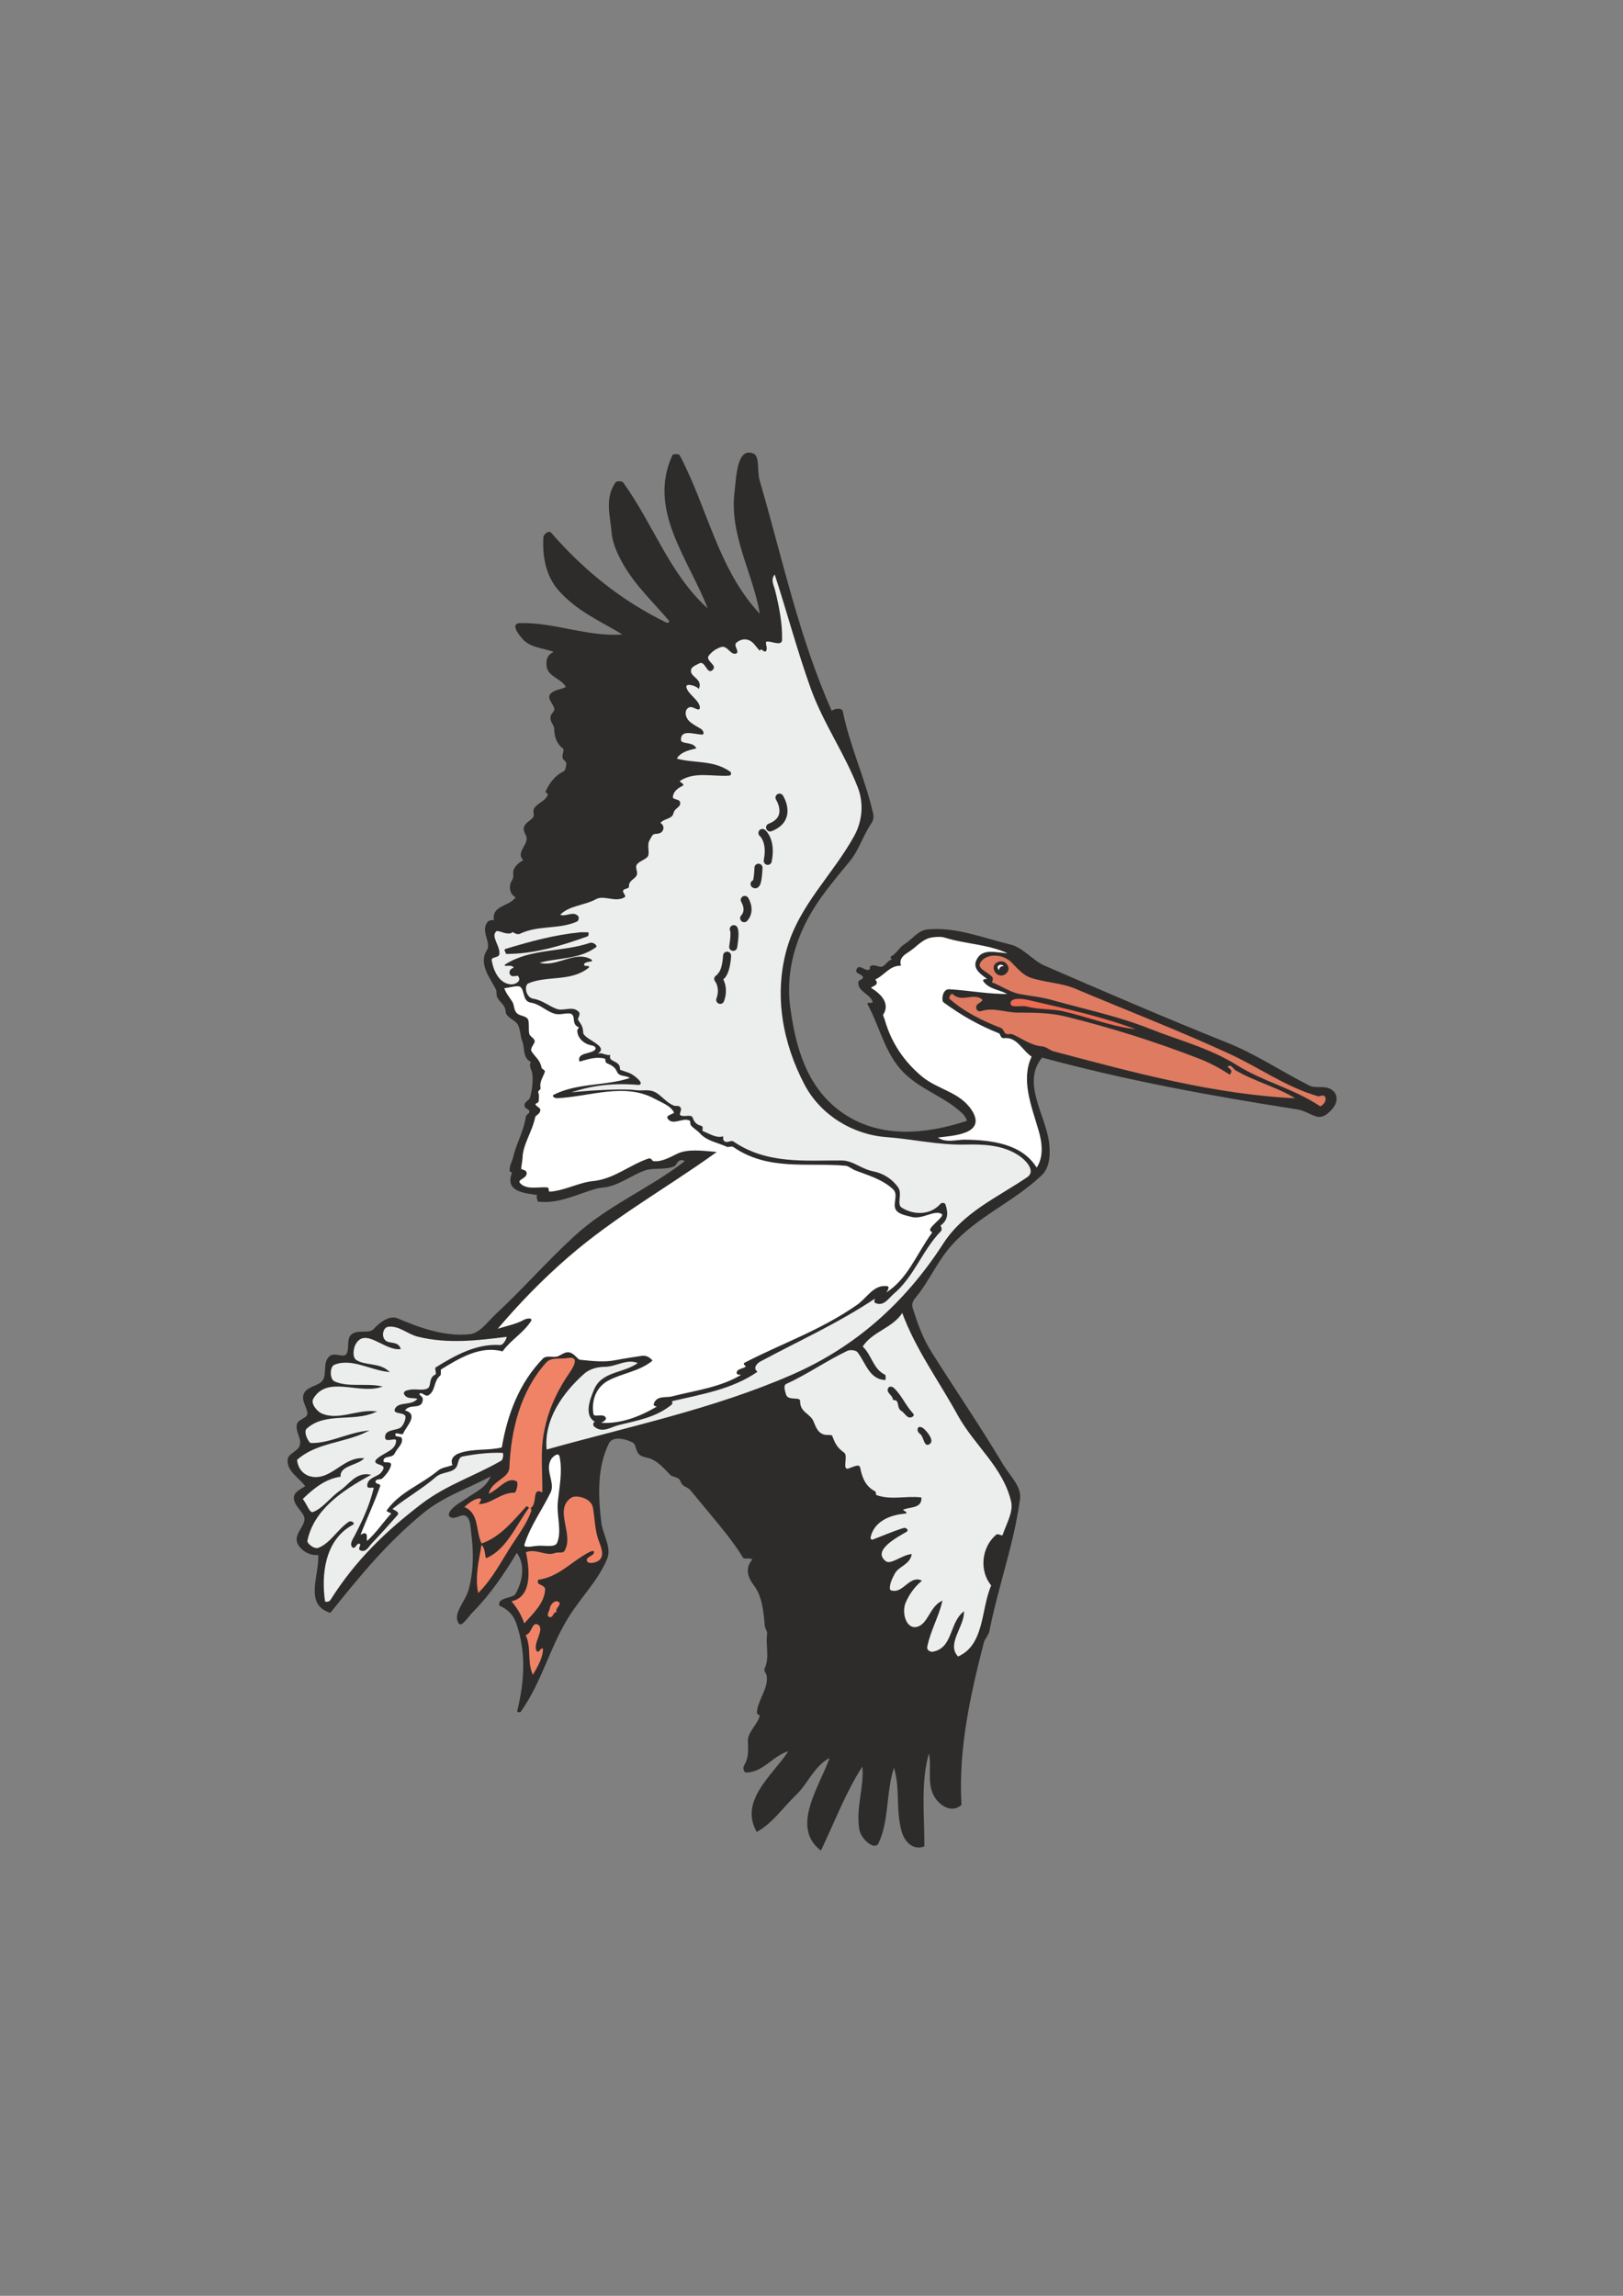 <?xml version="1.0" encoding="utf-8"?>
<!-- Created by UniConvertor 2.0rc4 (https://sk1project.net/) -->
<svg xmlns="http://www.w3.org/2000/svg" height="841.89pt" viewBox="0 0 595.276 841.89" width="595.276pt" version="1.1" xmlns:xlink="http://www.w3.org/1999/xlink" id="249b9a0f-f608-11ea-8be1-dcc15c148e23">

<rect x="0" y="0" width="595.276" height="841.89" fill="#808080" stroke="none"/>

<g>
	<path style="fill:#2d2c2b;" d="M 289.862,369.465 C 291.806,383.937 295.838,398.553 308.366,407.625 322.334,417.777 339.542,415.977 354.662,411.009 354.302,410.001 353.726,408.993 353.006,408.345 347.03,402.657 339.398,400.209 333.134,394.881 324.782,387.825 323.126,377.385 318.158,368.169 317.726,367.305 320.39,368.241 320.03,367.233 318.806,364.281 314.342,363.489 314.846,359.961 314.99,359.313 316.718,359.169 316.502,358.305 316.214,357.153 313.478,357.081 314.126,355.569 315.134,352.977 317.366,356.649 319.022,355.425 319.166,355.281 318.95,354.561 319.094,354.417 320.246,353.481 321.398,354.273 322.694,354.489 324.566,354.849 325.214,352.257 327.086,351.897 326.87,351.537 326.438,350.961 326.726,350.817 328.958,349.593 329.822,347.361 331.694,346.281 334.646,344.409 336.662,341.169 340.262,340.809 350.774,339.873 360.278,343.905 370.574,346.353 375.326,347.505 378.566,352.113 383.174,354.129 405.566,363.849 427.454,373.281 450.062,382.353 460.646,386.529 470.006,392.937 480.302,398.121 482.75,399.273 485.702,397.905 488.222,399.489 490.814,401.073 490.67,404.025 489.014,406.185 487.358,408.273 485.126,410.361 482.318,409.281 480.158,408.489 478.142,407.193 475.838,406.833 443.582,401.793 413.054,396.177 382.238,387.825 374.462,397.041 383.75,409.137 384.83,419.433 385.262,423.537 385.046,428.217 381.95,431.097 371.51,440.961 358.55,446.001 348.902,456.801 343.574,462.849 340.766,469.977 335.51,476.241 334.646,477.321 334.358,478.617 334.79,479.769 336.59,485.385 338.39,490.641 341.63,495.753 350.702,510.153 359.342,522.681 367.982,537.153 370.502,541.329 374.75,545.073 374.102,549.753 371.87,566.385 366.254,581.217 362.87,598.209 362.582,599.649 361.286,600.873 360.854,602.313 355.742,622.185 351.494,641.553 352.646,661.857 348.686,665.457 343.502,661.425 341.99,657.393 340.19,652.713 341.702,647.745 340.694,642.993 337.598,653.937 339.11,665.745 339.038,677.049 335.006,678.705 331.838,675.465 330.758,671.793 328.454,664.017 330.254,655.953 327.878,648.249 324.926,657.321 326.15,667.545 322.262,675.825 320.822,678.921 315.782,674.313 315.206,671.001 313.766,663.009 317.006,655.593 316.286,647.817 310.022,657.537 306.062,668.337 301.094,678.633 289.718,669.993 300.806,654.801 304.262,644.649 298.43,647.817 296.342,654.153 291.734,658.473 286.982,663.081 283.382,668.553 277.55,671.793 270.998,660.273 283.454,650.913 289.142,642.201 283.382,643.857 279.782,650.121 273.518,649.977 272.87,649.905 272.366,648.321 272.87,647.529 274.742,644.289 274.382,641.985 274.31,638.601 274.166,635.073 277.838,632.553 278.702,629.025 278.054,628.881 277.55,628.449 277.622,627.801 278.054,623.049 282.014,619.089 281.15,614.265 281.006,613.689 280.07,612.753 280.43,611.889 282.374,607.785 280.718,603.465 281.366,599.001 281.438,598.137 280.574,597.129 280.502,596.193 280.07,591.153 279.566,585.393 276.542,581.433 274.022,578.121 273.302,574.881 275.966,571.857 274.814,571.137 273.014,571.857 272.582,571.281 268.91,565.305 264.806,560.481 260.486,555.225 258.11,552.417 255.662,549.393 253.214,546.441 252.71,545.793 251.342,545.289 250.406,544.569 249.758,543.993 249.614,542.841 249.038,542.337 248.102,541.617 246.374,541.473 245.798,540.825 243.638,538.521 241.478,536.145 238.958,535.065 237.662,534.417 235.646,534.489 234.422,533.337 233.126,532.113 233.27,529.593 232.118,529.017 229.382,527.577 224.702,526.497 223.334,529.305 219.014,538.017 219.374,548.313 220.526,558.177 221.102,562.857 224.414,567.393 222.686,571.641 219.446,579.561 213.182,585.537 208.502,593.097 201.446,604.545 198.854,616.497 191.006,627.729 190.862,627.945 189.566,628.017 189.71,627.441 192.374,616.353 193.022,606.057 189.422,595.473 188.414,592.377 186.326,590.145 183.23,588.849 183.014,588.705 182.942,587.553 183.59,587.049 185.318,585.609 188.27,585.897 189.134,584.385 191.51,580.209 192.878,574.089 189.566,569.409 184.886,577.257 179.846,584.673 173.366,591.225 171.638,592.953 169.334,596.841 168.254,595.329 165.878,591.729 170.63,587.481 171.854,583.017 173.798,575.889 173.726,568.977 172.79,561.849 172.502,559.761 172.574,556.593 170.558,555.801 169.046,555.153 166.454,557.673 164.87,556.089 164.222,555.441 164.942,554.217 165.59,553.497 167.246,551.697 169.334,550.689 171.422,549.249 174.662,546.945 178.406,545.433 179.918,541.401 171.782,545.865 163.07,548.529 155.51,554.649 141.974,565.665 131.678,578.337 121.166,591.441 111.302,588.417 117.278,577.473 116.702,570.201 113.822,570.561 110.798,568.905 109.358,566.457 107.198,562.857 112.022,559.761 111.662,556.737 111.374,554.505 107.918,552.345 107.774,549.393 107.702,547.161 110.15,546.153 111.95,545.001 109.574,541.761 104.966,539.385 105.542,535.065 105.83,532.905 109.574,532.185 110.006,529.737 110.582,527.289 108.206,524.841 108.926,522.249 109.43,520.305 112.886,520.089 112.742,518.217 112.598,516.057 110.582,513.825 111.302,511.449 112.31,508.281 116.702,508.425 118.286,506.265 120.086,503.889 118.142,499.569 120.95,497.265 122.678,495.753 126.062,498.201 127.142,496.401 128.078,494.745 127.286,491.721 128.294,490.065 130.166,487.041 135.278,489.345 137.006,487.401 139.31,484.809 142.982,482.217 145.79,483.441 154.214,487.041 163.286,490.209 172.286,489.273 176.03,488.841 178.766,484.809 181.718,482.001 191.798,472.641 200.294,462.849 210.446,453.489 222.83,442.041 238.094,435.921 251.126,425.841 250.694,425.409 250.118,425.337 249.542,425.481 248.318,425.769 248.174,427.353 247.094,427.785 243.638,429.081 239.606,428.145 236.51,429.225 232.046,430.809 228.014,433.977 223.046,435.201 221.75,435.489 219.95,435.561 218.87,435.849 211.67,437.865 204.758,441.681 197.126,440.601 197.414,439.809 196.262,439.017 197.126,438.225 192.518,437.577 185.03,437.001 187.766,430.161 187.91,429.945 186.902,429.585 186.902,429.441 186.902,427.209 187.766,426.129 188.198,424.401 189.35,419.289 192.086,414.969 192.878,409.425 193.022,408.705 194.39,408.273 194.174,407.481 194.03,406.689 192.662,406.617 192.446,405.825 191.942,404.025 194.102,403.593 194.39,402.513 195.182,399.777 195.542,396.681 195.254,393.873 195.182,392.505 193.742,390.993 194.75,389.409 191.654,388.113 192.446,384.009 191.654,382.137 190.646,379.833 191.006,376.521 189.278,374.937 187.91,373.641 185.534,372.777 185.462,370.977 185.318,368.529 183.518,367.737 182.438,365.865 181.934,364.929 182.222,363.417 181.934,362.913 179.846,358.737 175.31,353.409 178.622,348.369 180.278,345.633 176.03,341.241 178.91,338.001 179.27,337.641 180.278,337.209 181.142,337.497 180.35,331.881 186.542,332.601 189.134,329.073 186.83,327.849 186.47,324.825 187.766,322.881 188.774,321.369 187.838,320.073 188.486,318.777 189.134,317.337 190.43,316.185 191.942,315.465 189.35,312.873 192.878,310.425 193.166,307.833 193.382,305.961 190.934,304.521 192.734,302.289 193.67,301.137 195.182,300.489 195.686,299.409 196.046,298.617 195.254,297.321 195.974,296.313 197.414,294.297 200.15,293.721 200.942,291.417 201.086,291.201 200.006,290.553 200.078,290.337 201.374,287.385 203.39,284.505 206.63,282.921 207.494,282.489 207.638,280.905 207.71,279.897 207.782,279.321 206.558,278.817 206.342,277.881 206.054,276.657 207.062,275.001 206.558,274.569 204.038,272.625 203.318,270.105 203.246,267.081 203.174,265.785 201.518,264.561 201.95,262.689 202.166,261.537 203.462,260.889 203.318,259.953 203.03,258.009 199.934,255.849 202.382,253.977 203.894,252.825 205.91,252.825 207.566,251.889 205.694,248.649 200.654,248.145 200.438,243.897 200.294,241.377 200.942,240.081 203.102,239.073 199.07,237.489 194.318,237.705 191.222,233.817 189.854,232.161 187.262,228.633 190.718,228.489 203.462,228.201 215.486,233.601 228.302,232.665 220.166,227.769 211.454,224.025 204.902,216.537 200.15,211.209 198.926,204.009 199.286,197.097 199.358,195.801 201.374,194.433 202.094,195.297 214.19,209.193 227.942,220.281 244.358,228.273 245.078,228.633 245.654,227.985 245.366,227.625 239.39,220.569 232.982,214.737 228.446,206.673 226.43,203.073 224.702,199.329 224.342,195.441 223.838,189.249 221.678,182.697 225.782,176.865 226.142,176.361 228.086,176.361 228.518,176.865 239.822,192.561 245.51,210.417 259.55,223.089 252.638,205.017 237.302,186.945 246.662,166.857 246.806,166.425 249.038,166.425 249.254,166.857 259.55,186.369 263.438,208.905 278.702,225.105 276.11,209.985 267.47,196.233 269.414,180.321 270.062,175.209 270.206,163.689 276.398,166.353 278.702,167.361 277.622,172.761 278.63,176.217 287.054,205.089 293.03,233.601 305.054,260.673 306.422,259.593 308.798,259.665 309.086,260.745 311.822,274.065 317.222,285.153 320.246,298.329 320.534,299.553 320.318,300.849 319.67,301.785 316.358,306.681 315.062,311.865 311.39,316.185 308.366,319.785 305.702,323.097 302.822,326.841 293.318,339.297 287.774,353.841 289.862,369.465 L 289.862,369.465 Z" />
	<path style="stroke:#2d2c2b;stroke-width:0.432;stroke-miterlimit:10.433;fill:#eceded;" d="M 247.022,405.609 C 247.742,405.897 248.462,405.609 249.038,405.897 250.478,406.761 248.318,408.633 249.542,409.209 250.91,409.929 253.43,408.777 253.862,409.929 254.438,411.657 255.374,412.593 257.03,413.025 258.182,413.313 256.814,414.609 257.822,415.041 260.198,415.905 262.358,417.561 265.022,416.985 265.022,417.561 264.95,418.137 265.454,418.569 266.678,419.649 268.046,418.209 268.91,418.785 281.222,427.209 295.19,425.697 308.654,425.769 312.83,425.769 315.71,428.865 320.174,429.729 323.774,430.449 327.014,432.393 329.246,435.561 330.83,437.865 328.526,441.609 330.542,442.977 334.718,445.713 341.126,446.145 345.158,441.537 345.374,441.321 346.382,441.105 346.598,441.825 347.606,444.993 347.534,447.369 344.654,449.385 345.158,450.033 345.302,450.969 344.942,451.329 338.03,458.457 335.15,467.961 327.59,474.369 325.79,475.881 324.062,478.977 321.11,477.609 320.534,477.393 321.398,475.593 321.254,475.737 306.998,485.241 293.102,491.361 278.558,499.209 277.982,499.569 275.678,501.297 277.478,503.025 268.262,509.289 257.318,511.089 246.374,513.609 246.23,513.609 246.518,514.689 246.23,514.905 240.614,519.513 233.918,520.665 227.078,522.321 224.126,522.969 220.958,525.561 218.006,522.897 217.718,522.609 217.574,521.529 218.726,521.385 214.19,519.369 216.566,513.177 218.15,509.505 221.03,502.881 229.022,503.889 234.35,499.785 230.03,497.769 226.142,500.937 221.894,501.009 219.302,501.009 216.206,501.729 214.118,503.601 206.054,510.801 199.142,520.665 200.294,531.825 230.606,523.329 261.422,516.993 290.366,504.393 313.262,494.457 331.766,478.401 346.094,456.225 353.51,444.705 365.318,439.665 376.838,431.889 380.51,429.369 376.19,424.977 373.31,423.249 367.478,419.577 360.494,419.361 353.87,419.505 344.15,419.721 334.79,417.489 325.07,416.769 312.758,415.833 301.166,408.705 295.334,397.761 287.342,382.569 284.03,365.217 288.71,348.297 293.318,331.881 305.558,321.081 313.55,306.537 316.502,301.137 317.078,294.585 314.846,288.753 310.022,276.225 302.246,265.281 297.638,252.609 292.598,238.569 288.854,224.385 284.246,210.273 282.158,212.289 283.598,214.593 284.102,216.609 285.614,222.801 286.766,228.705 286.622,234.681 286.55,236.697 283.238,234.969 281.438,235.041 279.926,235.041 281.294,237.129 280.934,238.281 280.502,239.721 279.422,237.057 278.63,238.281 277.262,236.841 276.326,234.897 274.238,234.393 272.654,233.961 271.07,234.537 269.918,235.545 268.55,236.769 271.286,239.145 269.774,239.505 267.83,239.865 266.894,236.193 264.23,237.129 262.358,237.777 260.702,239.001 259.694,240.441 258.542,242.313 262.43,243.897 261.494,245.193 259.478,247.929 258.974,241.665 256.31,243.105 255.014,243.825 253.286,244.329 253.214,245.913 252.998,248.433 257.39,249.009 256.238,252.249 254.87,251.025 251.054,250.089 251.558,252.177 252.206,254.697 255.95,256.641 256.454,259.161 256.814,261.105 254.438,258.801 253.07,259.089 251.27,259.521 251.126,261.249 251.342,262.257 251.918,264.993 254.654,266.001 257.03,267.513 257.75,268.017 258.182,269.241 257.462,269.169 254.438,269.025 249.686,267.153 249.542,271.113 249.398,273.417 253.718,271.977 255.086,274.281 252.278,275.001 249.47,275.577 247.886,278.313 254.438,280.257 261.566,278.745 267.758,283.209 267.974,283.353 268.046,284.145 267.47,284.217 261.422,284.649 255.014,282.633 249.542,286.017 248.102,286.881 251.27,287.529 250.19,288.033 248.246,288.897 246.59,290.481 246.59,292.281 246.518,293.577 249.038,293.073 249.254,294.297 249.542,295.953 247.166,296.169 246.806,298.185 246.374,300.273 243.134,299.913 241.91,301.857 242.99,302.361 243.35,303.369 242.99,304.233 242.63,305.313 241.55,305.529 240.326,305.601 239.03,305.601 238.67,307.041 238.094,307.977 236.942,309.777 238.094,312.225 237.518,313.737 237.086,314.817 234.782,315.393 233.558,316.689 232.478,317.985 233.702,319.425 233.414,320.649 232.91,322.305 230.39,322.521 230.462,325.113 230.534,325.689 228.878,325.617 228.446,326.337 227.798,327.345 229.598,328.497 228.95,328.857 225.71,330.801 221.534,327.921 218.582,329.505 214.118,331.953 208.718,331.737 205.118,335.481 207.35,336.777 209.942,334.185 211.814,335.985 212.174,336.345 212.174,337.497 211.454,337.785 204.83,340.665 197.414,339.009 190.718,342.177 189.71,342.681 188.774,341.961 187.91,341.457 187.622,342.177 186.686,342.105 186.326,342.105 184.742,342.105 182.51,340.737 181.862,341.385 179.63,343.473 183.302,346.857 182.942,349.881 182.726,351.177 179.846,350.529 180.134,352.257 180.854,356.217 182.87,360.681 187.19,361.185 189.062,361.401 191.942,359.817 190.07,357.657 189.854,357.441 188.198,358.017 187.694,357.657 186.542,356.937 187.046,355.281 188.702,355.065 188.27,353.049 184.382,354.489 185.534,353.769 194.822,347.937 206.054,349.449 216.35,345.993 217.502,345.561 218.87,346.857 218.51,347.145 212.174,351.825 204.254,350.889 197.126,353.049 204.038,355.425 210.734,348.513 216.782,352.041 217.718,352.617 214.478,352.185 214.046,353.481 213.542,354.993 216.566,354.057 215.702,354.777 209.222,359.889 200.654,357.441 193.742,360.393 191.87,361.185 192.518,365.937 195.542,366.441 198.998,367.017 201.302,369.249 204.326,370.257 206.918,371.049 210.086,368.961 212.174,371.265 212.822,371.985 211.454,373.569 211.814,374.073 212.966,375.801 213.614,376.521 213.686,378.681 213.758,381.921 228.95,385.089 212.678,387.897 211.886,388.041 219.446,386.097 220.742,386.529 221.606,386.745 222.542,387.177 223.55,387.105 223.046,389.553 226.358,389.049 227.078,391.137 227.222,391.641 227.006,392.433 227.582,392.577 228.59,392.937 229.67,393.297 230.678,393.657 232.478,394.305 236.582,397.833 233.918,397.617 212.75,395.745 201.374,404.817 205.118,401.865 204.038,400.713 227.582,399.129 233.198,399.993 235.934,400.353 238.094,399.417 240.614,400.929 242.918,402.369 244.358,404.529 247.022,405.609 L 247.022,405.609 Z" />
	<path style="stroke:#2d2c2b;stroke-width:0.432;stroke-miterlimit:10.433;fill:#ffffff;" d="M 324.35,374.217 C 326.726,382.425 331.334,389.337 337.958,394.881 343.79,399.777 351.926,400.569 356.246,407.265 361.79,415.833 349.19,416.265 343.43,416.985 346.598,419.577 350.486,418.137 353.798,418.137 363.518,418.281 374.822,419.505 380.222,428.577 383.174,424.401 382.454,418.857 381.086,414.321 378.566,405.609 374.534,395.961 378.638,387.393 375.11,385.161 373.166,379.905 368.198,380.481 367.046,380.625 367.19,379.041 366.542,378.753 359.126,375.801 352.646,372.129 346.166,367.377 345.518,366.873 345.806,362.841 348.182,362.985 355.526,363.417 362.798,364.857 370.214,364.713 367.19,362.697 363.014,362.769 360.854,359.745 360.35,359.025 362.87,359.385 362.366,358.953 359.846,357.081 357.11,355.281 358.19,352.473 360.134,347.649 365.102,349.593 370.646,349.881 363.086,345.993 354.59,346.137 346.526,343.617 345.086,343.185 343.43,343.329 341.846,343.545 338.318,344.049 336.158,346.929 333.35,348.801 331.766,349.809 329.462,351.177 330.182,353.913 326.078,353.913 324.062,357.729 320.678,359.097 322.55,361.185 320.246,361.113 319.094,362.265 322.334,364.209 326.582,367.737 323.702,372.057 323.558,372.273 324.134,373.425 324.35,374.217 L 324.35,374.217 Z" />
	<path style="stroke:#2d2c2b;stroke-width:0.432;stroke-miterlimit:10.433;fill:#ffffff;" d="M 223.478,407.049 C 224.918,407.049 226.574,406.689 227.726,407.193 229.166,407.913 227.582,409.281 226.934,409.641 219.23,413.961 210.662,413.097 202.31,413.817 202.166,410.217 205.982,410.073 207.71,409.569 212.678,408.057 218.078,407.049 223.478,407.049 L 223.478,407.049 Z" />
	<path style="stroke-linejoin:round;stroke:#2d2c2b;stroke-width:0.432;stroke-miterlimit:10.433;fill:#de7b60;" d="M 373.454,371.121 C 368.918,371.121 364.454,369.105 359.846,370.545 358.478,370.977 357.974,369.681 358.406,368.745 358.838,367.953 361.502,367.161 360.134,366.153 356.966,363.849 352.79,367.377 349.694,364.497 348.686,363.489 347.534,365.937 348.11,366.441 353.654,371.265 360.134,374.505 367.046,377.169 367.838,377.457 368.054,378.825 368.774,379.257 369.494,379.689 370.646,379.185 371.438,379.545 374.894,381.129 378.062,383.577 382.238,383.937 383.75,384.081 385.118,385.449 386.342,385.737 416.366,393.657 445.238,401.577 475.838,403.017 468.782,398.409 460.718,396.681 453.158,392.217 452.51,391.785 451.286,389.337 449.846,391.425 450.494,391.569 450.998,392.073 451.358,392.649 451.574,393.009 451.214,393.441 450.998,393.801 447.47,391.497 443.726,389.481 439.766,387.969 423.566,381.705 407.87,376.737 390.662,372.489 384.758,371.121 379.214,371.121 373.454,371.121 L 373.454,371.121 Z" />
	<path style="stroke-linejoin:round;stroke:#2d2c2b;stroke-width:0.432;stroke-miterlimit:10.433;fill:#de7b60;" d="M 385.838,366.945 C 397.862,370.329 409.742,372.777 421.262,377.313 432.206,381.705 443.294,384.369 453.662,390.849 463.67,397.041 473.966,399.201 484.046,405.825 484.766,406.257 487.358,403.665 486.062,401.937 485.342,401.001 483.974,401.937 483.47,401.793 471.662,398.409 461.87,391.209 450.854,386.169 432.062,377.529 413.342,370.329 394.406,362.337 389.294,360.177 383.318,360.105 377.99,358.305 375.47,357.441 373.382,355.065 371.222,352.833 368.126,349.593 361.934,349.161 359.558,352.617 357.686,355.281 361.79,356.289 363.734,358.377 364.094,358.737 363.95,359.673 363.446,360.321 367.046,361.617 370.142,363.993 373.886,364.713 377.99,365.505 381.806,365.793 385.838,366.945 L 385.838,366.945 Z" />
	<path style="stroke:#2d2c2b;stroke-width:0.432;stroke-miterlimit:10.433;fill:#ed6b51;" d="M 376.622,369.321 C 381.086,370.545 385.55,370.041 390.158,371.121 399.806,373.353 408.446,377.025 418.166,377.817 404.918,372.705 391.526,369.825 377.27,366.513 374.894,365.937 370.502,365.505 370.43,367.881 370.43,370.185 374.318,368.745 376.622,369.321 L 376.622,369.321 Z" />
	<path style="stroke:#2d2c2b;stroke-width:0.432;stroke-miterlimit:10.433;fill:#ffffff;" d="M 314.342,478.761 C 318.158,476.169 320.462,471.201 325.358,471.849 326.582,471.993 323.99,474.801 324.638,474.441 332.99,469.545 336.158,460.185 342.062,452.121 342.422,451.689 340.982,451.401 341.414,450.681 342.926,448.377 347.102,445.857 345.374,444.921 342.566,443.337 338.246,447.153 334.214,446.001 332.63,445.569 330.83,445.281 329.534,444.345 326.726,442.401 330.254,438.297 327.662,435.921 323.702,432.249 318.518,430.809 313.622,428.937 312.758,428.577 311.318,427.425 310.238,427.281 296.198,425.985 281.798,429.297 268.982,420.369 268.406,420.009 267.182,420.513 266.75,420.369 263.366,418.785 259.478,418.281 256.958,415.545 255.878,414.321 254.654,413.817 253.574,412.521 253.214,412.089 253.646,411.009 252.998,410.721 250.334,409.425 246.734,412.737 245.006,410.001 244.43,409.065 247.742,408.561 247.454,407.985 246.23,405.321 242.846,404.169 240.326,402.801 229.094,396.609 216.422,401.937 204.254,402.513 203.822,402.513 202.526,402.009 203.174,401.649 212.03,397.185 222.254,398.553 231.47,395.385 230.03,393.945 227.222,394.809 226.502,392.937 225.782,391.137 224.27,390.345 222.686,389.697 222.038,389.481 222.47,388.113 221.822,387.969 218.582,387.177 215.702,388.185 212.678,389.049 211.886,386.025 217.286,386.817 218.51,384.945 219.158,383.937 217.862,383.289 217.07,383.145 214.334,382.713 211.886,380.481 211.958,377.817 212.03,377.529 212.462,377.097 212.678,376.593 209.726,375.801 211.382,373.065 209.942,371.841 208.718,370.761 205.982,372.057 203.894,371.625 200.582,370.905 198.35,368.025 194.678,367.449 191.87,367.017 192.662,363.201 191.078,361.833 189.926,360.825 186.902,362.049 184.67,362.193 185.318,364.353 186.83,365.937 187.838,367.665 188.414,368.745 188.198,370.545 189.494,371.769 190.718,372.921 193.238,372.633 193.598,374.289 193.886,375.801 193.598,377.385 193.886,379.041 194.102,380.481 196.622,380.985 195.686,382.497 195.038,383.649 194.174,384.729 194.822,385.737 196.55,388.257 197.774,388.617 198.494,391.785 198.566,392.073 199.79,392.649 199.646,392.937 198.998,394.953 197.558,396.609 198.062,399.057 198.134,399.417 196.982,399.993 197.198,400.569 197.63,401.721 197.414,402.801 197.342,403.809 197.342,404.457 195.614,404.385 196.334,405.321 197.126,406.401 198.494,406.401 197.774,407.769 197.414,408.489 196.19,409.065 196.118,409.497 195.038,414.897 191.51,419.721 191.438,424.617 191.366,425.913 191.078,426.849 190.934,428.649 190.862,429.153 192.662,429.081 192.878,429.873 193.598,431.961 189.134,432.321 190.574,433.977 192.95,436.641 197.126,435.417 200.654,435.633 201.23,435.633 200.942,437.289 201.446,437.217 206.99,436.929 212.318,433.833 217.502,433.329 225.134,432.609 230.966,427.425 237.878,425.049 238.814,424.761 239.102,425.913 239.462,425.985 242.486,426.489 245.87,424.545 248.246,423.393 251.99,421.449 257.462,422.169 262.286,422.601 244.358,435.489 225.494,445.929 208.358,460.761 198.566,469.257 189.998,478.113 181.862,487.761 185.318,486.465 188.918,486.033 192.302,484.161 193.238,483.657 195.182,483.441 194.606,484.305 191.798,488.697 187.334,491.073 184.238,495.321 176.102,493.161 168.398,497.841 161.63,502.017 161.198,502.233 161.774,503.961 161.27,504.321 158.678,506.481 159.686,509.937 156.95,511.521 156.014,512.025 154.574,509.793 153.638,511.089 153.35,511.593 154.862,512.313 154.862,512.961 154.862,517.209 150.038,514.041 148.238,517.353 153.566,518.649 148.886,522.753 147.662,525.633 147.446,526.137 144.206,524.337 144.854,526.497 145.07,527.145 147.014,526.929 147.158,527.433 147.734,529.449 145.43,530.961 144.566,532.905 143.774,534.561 140.822,533.481 140.462,535.425 140.03,537.369 143.558,535.641 143.198,537.297 142.766,539.097 141.398,540.681 140.102,541.977 139.598,542.481 137.582,541.977 137.51,543.345 137.51,544.497 139.454,544.281 139.238,544.857 137.078,551.193 134.198,556.953 131.894,563.145 131.678,563.721 133.478,561.921 134.126,562.641 134.63,563.289 133.982,564.513 134.63,565.377 138.158,562.281 140.678,558.321 143.846,554.937 143.198,554.505 141.902,554.145 142.046,553.929 147.014,547.089 154.502,544.713 160.766,539.457 162.278,538.233 164.438,538.161 166.238,537.369 165.158,535.209 166.67,533.697 168.686,533.049 173.726,531.321 179.126,532.257 184.238,530.961 186.254,518.937 190.574,507.273 199.286,498.345 200.582,497.049 203.246,498.273 204.902,497.481 206.198,496.905 207.494,495.753 209.006,496.185 210.662,496.689 211.814,498.777 212.678,498.849 216.998,499.281 221.39,499.857 225.782,498.993 229.094,498.345 232.19,497.913 235.43,497.409 236.87,497.193 238.094,497.841 239.03,498.921 234.35,502.665 228.374,503.313 223.19,505.977 218.438,508.425 216.638,513.465 217.43,518.505 217.718,520.161 220.526,518.649 221.678,519.585 223.262,520.809 218.942,521.817 220.31,521.961 227.51,522.465 234.782,519.729 241.262,515.841 241.91,515.481 239.822,515.697 239.966,514.977 240.83,511.881 244.358,512.817 246.374,512.313 255.374,510.009 264.374,509.001 272.366,504.105 273.158,503.673 269.774,504.465 270.494,503.025 270.926,502.089 272.87,502.089 273.734,501.225 274.094,500.937 272.582,500.217 273.158,499.929 287.054,492.729 300.878,488.121 314.342,478.761 L 314.342,478.761 Z" />
	<path style="stroke:#f08366;stroke-width:0.432;stroke-miterlimit:10.433;fill:#f08366;" d="M 207.062,505.761 C 208.718,503.169 213.398,497.337 208.358,498.201 205.55,498.705 202.238,497.769 200.438,499.857 191.15,510.225 187.622,524.265 187.046,538.161 186.902,542.193 180.854,543.129 179.558,547.377 182.942,545.793 186.11,541.041 189.638,543.057 190.502,543.561 189.638,547.593 188.702,547.593 183.662,547.521 180.278,551.841 175.526,551.769 174.878,551.769 176.894,549.681 175.958,549.681 174.23,549.753 172.286,551.193 170.702,552.561 175.958,555.009 174.662,561.273 176.75,565.737 183.518,563.289 187.982,557.601 192.878,552.273 193.382,551.697 194.174,553.065 194.606,552.777 196.91,551.409 194.822,545.145 198.71,546.945 198.782,539.313 197.846,531.897 199.502,524.193 200.87,517.497 203.39,511.665 207.062,505.761 L 207.062,505.761 Z" />
	<path style="stroke:#2d2c2b;stroke-width:0.432;stroke-miterlimit:10.433;fill:#eceded;" d="M 302.174,526.281 C 303.254,526.569 304.91,526.281 305.054,526.641 306.134,529.521 306.854,530.961 309.518,532.905 310.382,533.553 309.734,536.001 309.806,537.729 309.878,538.377 310.382,538.953 310.958,538.809 312.542,538.377 315.062,536.865 315.278,538.233 315.998,542.049 317.366,545.289 320.894,547.089 321.11,547.161 320.894,548.241 321.398,548.457 326.726,550.401 332.342,548.673 337.742,549.321 337.886,553.137 333.35,552.273 331.046,553.497 330.326,553.929 333.422,554.793 331.766,554.865 326.15,555.369 320.39,557.817 319.094,563.721 318.95,564.369 319.598,565.017 320.102,564.801 323.918,563.361 327.446,561.777 331.406,560.553 332.342,560.265 332.99,561.201 332.486,561.489 328.166,563.937 319.67,568.617 324.71,572.649 326.726,574.233 330.614,570.561 334.142,570.129 333.422,573.657 329.39,574.233 327.95,577.041 327.086,578.697 326.15,580.497 326.15,582.513 326.222,583.593 327.302,583.521 327.806,583.593 331.478,583.881 333.998,578.049 337.742,579.705 335.15,581.937 333.206,584.673 331.91,587.769 330.398,591.657 332.27,597.849 336.446,596.769 340.55,595.689 341.126,589.497 345.374,587.337 344.006,592.953 341.126,597.849 339.902,603.753 339.542,605.337 341.198,606.057 342.134,605.913 349.694,604.545 348.326,595.545 353.366,591.297 353.222,596.769 346.742,603.105 351.35,607.713 361.502,603.321 359.918,590.001 363.806,581.361 359.414,576.249 360.062,567.609 365.462,563.001 366.182,562.353 367.622,563.937 367.982,562.857 369.35,558.753 371.942,554.505 371.078,550.689 368.198,538.017 357.686,530.097 351.494,518.937 344.438,506.049 335.942,494.673 330.974,480.993 327.446,486.897 319.814,487.977 316.142,493.809 319.598,496.977 319.958,502.089 324.494,504.321 324.71,504.465 324.566,505.257 324.566,505.833 318.95,505.617 317.582,499.353 314.63,495.681 314.054,494.961 311.894,494.601 310.67,495.177 302.966,498.849 296.198,503.673 288.35,507.273 286.91,507.921 287.702,510.009 288.062,511.377 288.782,514.041 293.246,512.385 293.246,513.753 293.174,518.073 296.99,518.505 298.142,521.241 299.006,523.257 299.654,525.489 302.174,526.281 L 302.174,526.281 Z" />
	<path style="stroke:#2d2c2b;stroke-width:0.432;stroke-miterlimit:10.433;fill:#eceded;" d="M 153.422,489.993 C 149.462,489.057 146.51,485.817 142.334,486.321 140.39,486.609 139.67,489.633 140.822,491.217 142.19,493.377 145.646,491.649 146.726,494.529 140.966,495.105 134.054,486.393 130.31,492.729 129.374,494.385 128.87,497.841 130.598,498.921 134.054,501.081 138.878,499.857 142.334,502.881 135.638,502.089 128.798,497.697 122.534,500.289 120.662,501.081 120.59,505.833 122.606,506.769 127.574,509.001 133.838,507.417 139.526,508.497 131.318,511.017 119.942,504.105 114.758,512.745 113.534,514.761 116.126,517.641 117.71,518.433 123.902,521.313 130.814,517.065 137.51,517.713 129.374,521.313 119.222,517.497 112.31,523.761 110.87,525.057 113.03,529.305 113.966,529.377 120.59,529.593 127.286,525.777 134.342,524.913 125.99,529.017 115.838,528.801 108.71,535.281 109.286,540.897 114.326,543.057 119.078,541.257 123.902,539.457 127.574,534.705 133.118,534.921 130.526,537.225 124.55,537.369 124.694,541.329 119.078,542.193 114.758,545.793 110.726,549.681 112.382,551.409 113.318,555.297 114.902,554.649 118.574,553.281 121.166,549.321 124.91,546.729 128.294,544.353 130.598,540.177 135.494,540.897 125.63,546.369 114.902,553.353 112.526,565.017 112.31,566.025 115.118,568.545 116.99,567.753 121.454,565.881 123.758,561.201 128.006,558.249 128.654,557.817 130.094,558.537 129.302,558.969 118.934,564.513 117.566,577.329 119.006,587.265 119.15,587.841 120.878,587.697 121.382,586.833 130.526,572.361 141.47,561.777 154.862,551.553 164.078,544.569 174.23,541.473 184.022,535.785 184.67,535.425 185.246,532.545 184.238,532.545 179.558,532.401 174.806,532.905 169.838,533.841 167.822,534.201 168.038,536.145 167.39,537.513 166.31,540.033 162.206,539.385 159.902,541.329 154.646,545.865 149.102,548.889 143.774,553.209 143.198,553.713 146.654,554.361 145.646,555.441 142.478,559.041 139.454,562.425 136.142,565.881 135.134,566.961 134.198,569.049 132.398,568.401 131.174,567.969 132.83,566.745 132.254,566.169 130.814,564.801 130.238,568.257 129.302,567.177 128.438,566.169 129.59,564.513 130.166,563.433 133.19,557.601 135.638,552.345 137.222,546.009 137.654,544.569 134.99,546.009 134.918,544.929 134.774,542.409 137.654,541.905 139.382,540.681 140.03,540.177 140.966,538.953 140.894,538.161 140.75,536.505 136.286,537.009 138.446,535.065 141.326,532.617 145.214,532.113 145.502,528.441 145.646,526.497 141.686,528.873 141.47,527.289 141.11,524.121 145.718,524.985 147.302,523.473 148.094,522.681 148.886,521.025 148.958,519.729 149.03,517.281 143.63,518.721 145.214,516.417 146.798,514.113 151.262,515.841 153.422,512.889 151.838,512.097 149.462,513.105 148.454,511.233 147.95,510.297 149.462,510.009 149.966,509.937 152.27,509.289 154.934,510.369 156.878,509.361 158.606,508.497 157.238,505.401 159.758,504.249 160.622,503.889 159.47,501.873 159.974,501.585 167.174,497.121 174.878,492.873 183.446,493.449 185.03,493.521 186.47,489.993 185.966,489.993 175.094,491.361 164.294,492.657 153.422,489.993 L 153.422,489.993 Z" />
	<path style="stroke:#2d2c2b;stroke-width:0.432;stroke-miterlimit:10.433;fill:#ffffff;" d="M 204.83,550.545 C 205.406,545.073 206.558,539.673 205.478,534.273 205.046,531.969 202.886,533.769 202.166,534.705 199.286,538.809 203.462,543.561 201.806,547.089 198.71,553.497 194.246,559.545 192.158,566.313 191.654,568.113 195.11,567.249 196.766,567.105 199.574,566.745 203.678,567.969 204.542,565.809 206.414,561.345 204.254,555.729 204.83,550.545 L 204.83,550.545 Z" />
	<path style="stroke:#f08366;stroke-width:0.432;stroke-miterlimit:10.433;fill:#f08366;" d="M 187.766,566.097 C 190.358,562.137 192.95,558.609 194.606,554.217 194.822,553.641 194.39,552.777 194.102,553.137 189.134,560.049 185.822,568.401 178.478,571.569 177.542,572.001 177.974,568.473 176.75,566.961 175.814,572.505 174.446,578.049 175.526,583.737 180.638,578.553 183.662,572.361 187.766,566.097 L 187.766,566.097 Z" />
	<path style="stroke:#f08366;stroke-width:0.432;stroke-miterlimit:10.433;fill:#f08366;" d="M 219.086,564.153 C 217.934,560.481 217.934,556.809 217.286,552.993 216.638,549.321 211.094,548.385 209.654,549.393 203.246,553.641 210.878,562.497 207.278,568.761 206.558,570.057 204.902,569.193 203.39,569.769 200.294,570.921 196.766,568.113 193.166,569.337 194.39,575.385 195.542,585.393 187.982,587.337 189.854,589.569 191.366,592.089 192.374,594.897 195.47,591.441 199.502,587.697 199.718,582.873 199.79,581.793 198.134,581.505 197.27,580.785 196.91,580.497 197.126,579.129 197.198,579.129 203.966,578.265 208.142,573.801 213.686,570.345 214.766,569.697 218.582,567.105 218.006,569.625 217.79,570.633 214.982,571.209 215.486,572.361 215.99,573.441 218.438,572.793 219.302,572.217 221.966,570.489 219.95,566.889 219.086,564.153 L 219.086,564.153 Z" />
	<path style="stroke:#f08366;stroke-width:0.432;stroke-miterlimit:10.433;fill:#f08366;" d="M 193.094,599.721 C 195.11,604.113 193.598,609.225 195.47,613.689 197.054,611.025 198.71,608.001 198.926,605.265 199.07,603.177 197.63,607.209 196.622,605.481 194.966,602.601 200.078,596.985 196.91,595.833 195.326,595.257 195.182,599.001 193.094,599.721 L 193.094,599.721 Z" />
	<path style="stroke:#f08366;stroke-width:0.432;stroke-miterlimit:10.433;fill:#f08366;" d="M 201.878,589.785 C 201.806,590.721 200.222,592.737 201.878,592.809 202.67,592.809 202.742,591.153 203.894,590.937 203.246,589.641 206.558,587.913 204.182,587.409 203.534,587.265 202.094,588.345 201.878,589.785 L 201.878,589.785 Z" />
	<path style="fill:#2d2c2b;" d="M 330.614,517.425 C 328.526,516.057 330.326,513.321 327.518,513.393 327.59,511.593 324.422,510.585 326.006,508.713 326.294,508.353 327.302,508.425 327.878,509.001 330.758,511.737 332.126,515.337 334.862,518.289 335.798,519.297 334.07,520.161 333.062,519.657 332.126,519.081 331.55,518.001 330.614,517.425 L 330.614,517.425 Z" />
	<path style="fill:#2d2c2b;" d="M 337.382,525.777 C 336.518,525.129 336.302,524.121 336.806,523.473 337.238,522.969 338.39,523.473 338.822,523.905 340.406,525.345 342.926,528.585 340.766,529.665 338.75,530.673 338.966,526.929 337.382,525.777 L 337.382,525.777 Z" />
	<path style="fill:#2d2c2b;" d="M 212.678,341.889 C 213.686,341.817 214.766,341.889 215.846,341.889 215.774,342.393 216.134,343.113 215.414,343.401 205.766,346.857 195.83,349.881 185.534,349.809 185.678,349.161 184.382,348.297 185.534,347.937 194.606,345.201 203.318,342.825 212.678,341.889 L 212.678,341.889 Z" />
	<path style="fill:#2d2c2b;" d="M 368.99,357.009 C 366.902,358.881 364.31,356.865 364.454,354.705 364.598,352.761 367.478,351.825 368.918,353.193 369.998,354.201 370.43,355.713 368.99,357.009 L 368.99,357.009 Z" />
	<path style="fill:#ffffff;" d="M 367.766,353.985 C 367.334,353.625 366.758,353.769 366.326,353.985 365.606,354.345 365.894,355.281 366.47,355.785 366.326,354.921 367.262,354.129 368.054,354.345 368.126,354.057 367.766,354.057 367.694,353.913 367.766,353.985 367.766,353.985 367.766,353.985 L 367.766,353.985 Z" />
	<path style="stroke-miterlimit:10.433;stroke:#2d2c2b;stroke-width:2.952;stroke-linecap:round;fill:none;" d="M 285.902,292.497 C 285.902,292.497 290.87,300.201 282.446,303.441" />
	<path style="stroke-miterlimit:10.433;stroke:#2d2c2b;stroke-width:2.952;stroke-linecap:round;fill:none;" d="M 279.638,305.457 C 279.638,305.457 283.094,308.193 281.582,315.681" />
	<path style="stroke-miterlimit:10.433;stroke:#2d2c2b;stroke-width:2.952;stroke-linecap:round;fill:none;" d="M 278.198,318.201 C 278.198,318.201 277.982,325.185 276.758,324.177" />
	<path style="stroke-miterlimit:10.433;stroke:#2d2c2b;stroke-width:2.952;stroke-linecap:round;fill:none;" d="M 273.158,330.009 C 273.158,330.009 275.606,333.753 272.942,336.705" />
	<path style="stroke-miterlimit:10.433;stroke:#2d2c2b;stroke-width:2.952;stroke-linecap:round;fill:none;" d="M 268.91,347.217 C 268.91,347.217 269.846,342.033 269.126,340.737" />
	<path style="stroke-miterlimit:10.433;stroke:#2d2c2b;stroke-width:2.952;stroke-linecap:round;fill:none;" d="M 266.678,350.457 C 266.678,350.457 266.462,356.145 264.446,357.945" />
	<path style="stroke-miterlimit:10.433;stroke:#2d2c2b;stroke-width:2.952;stroke-linecap:round;fill:none;" d="M 263.438,358.953 C 263.438,358.953 265.886,361.905 264.158,366.657" />
</g>
</svg>